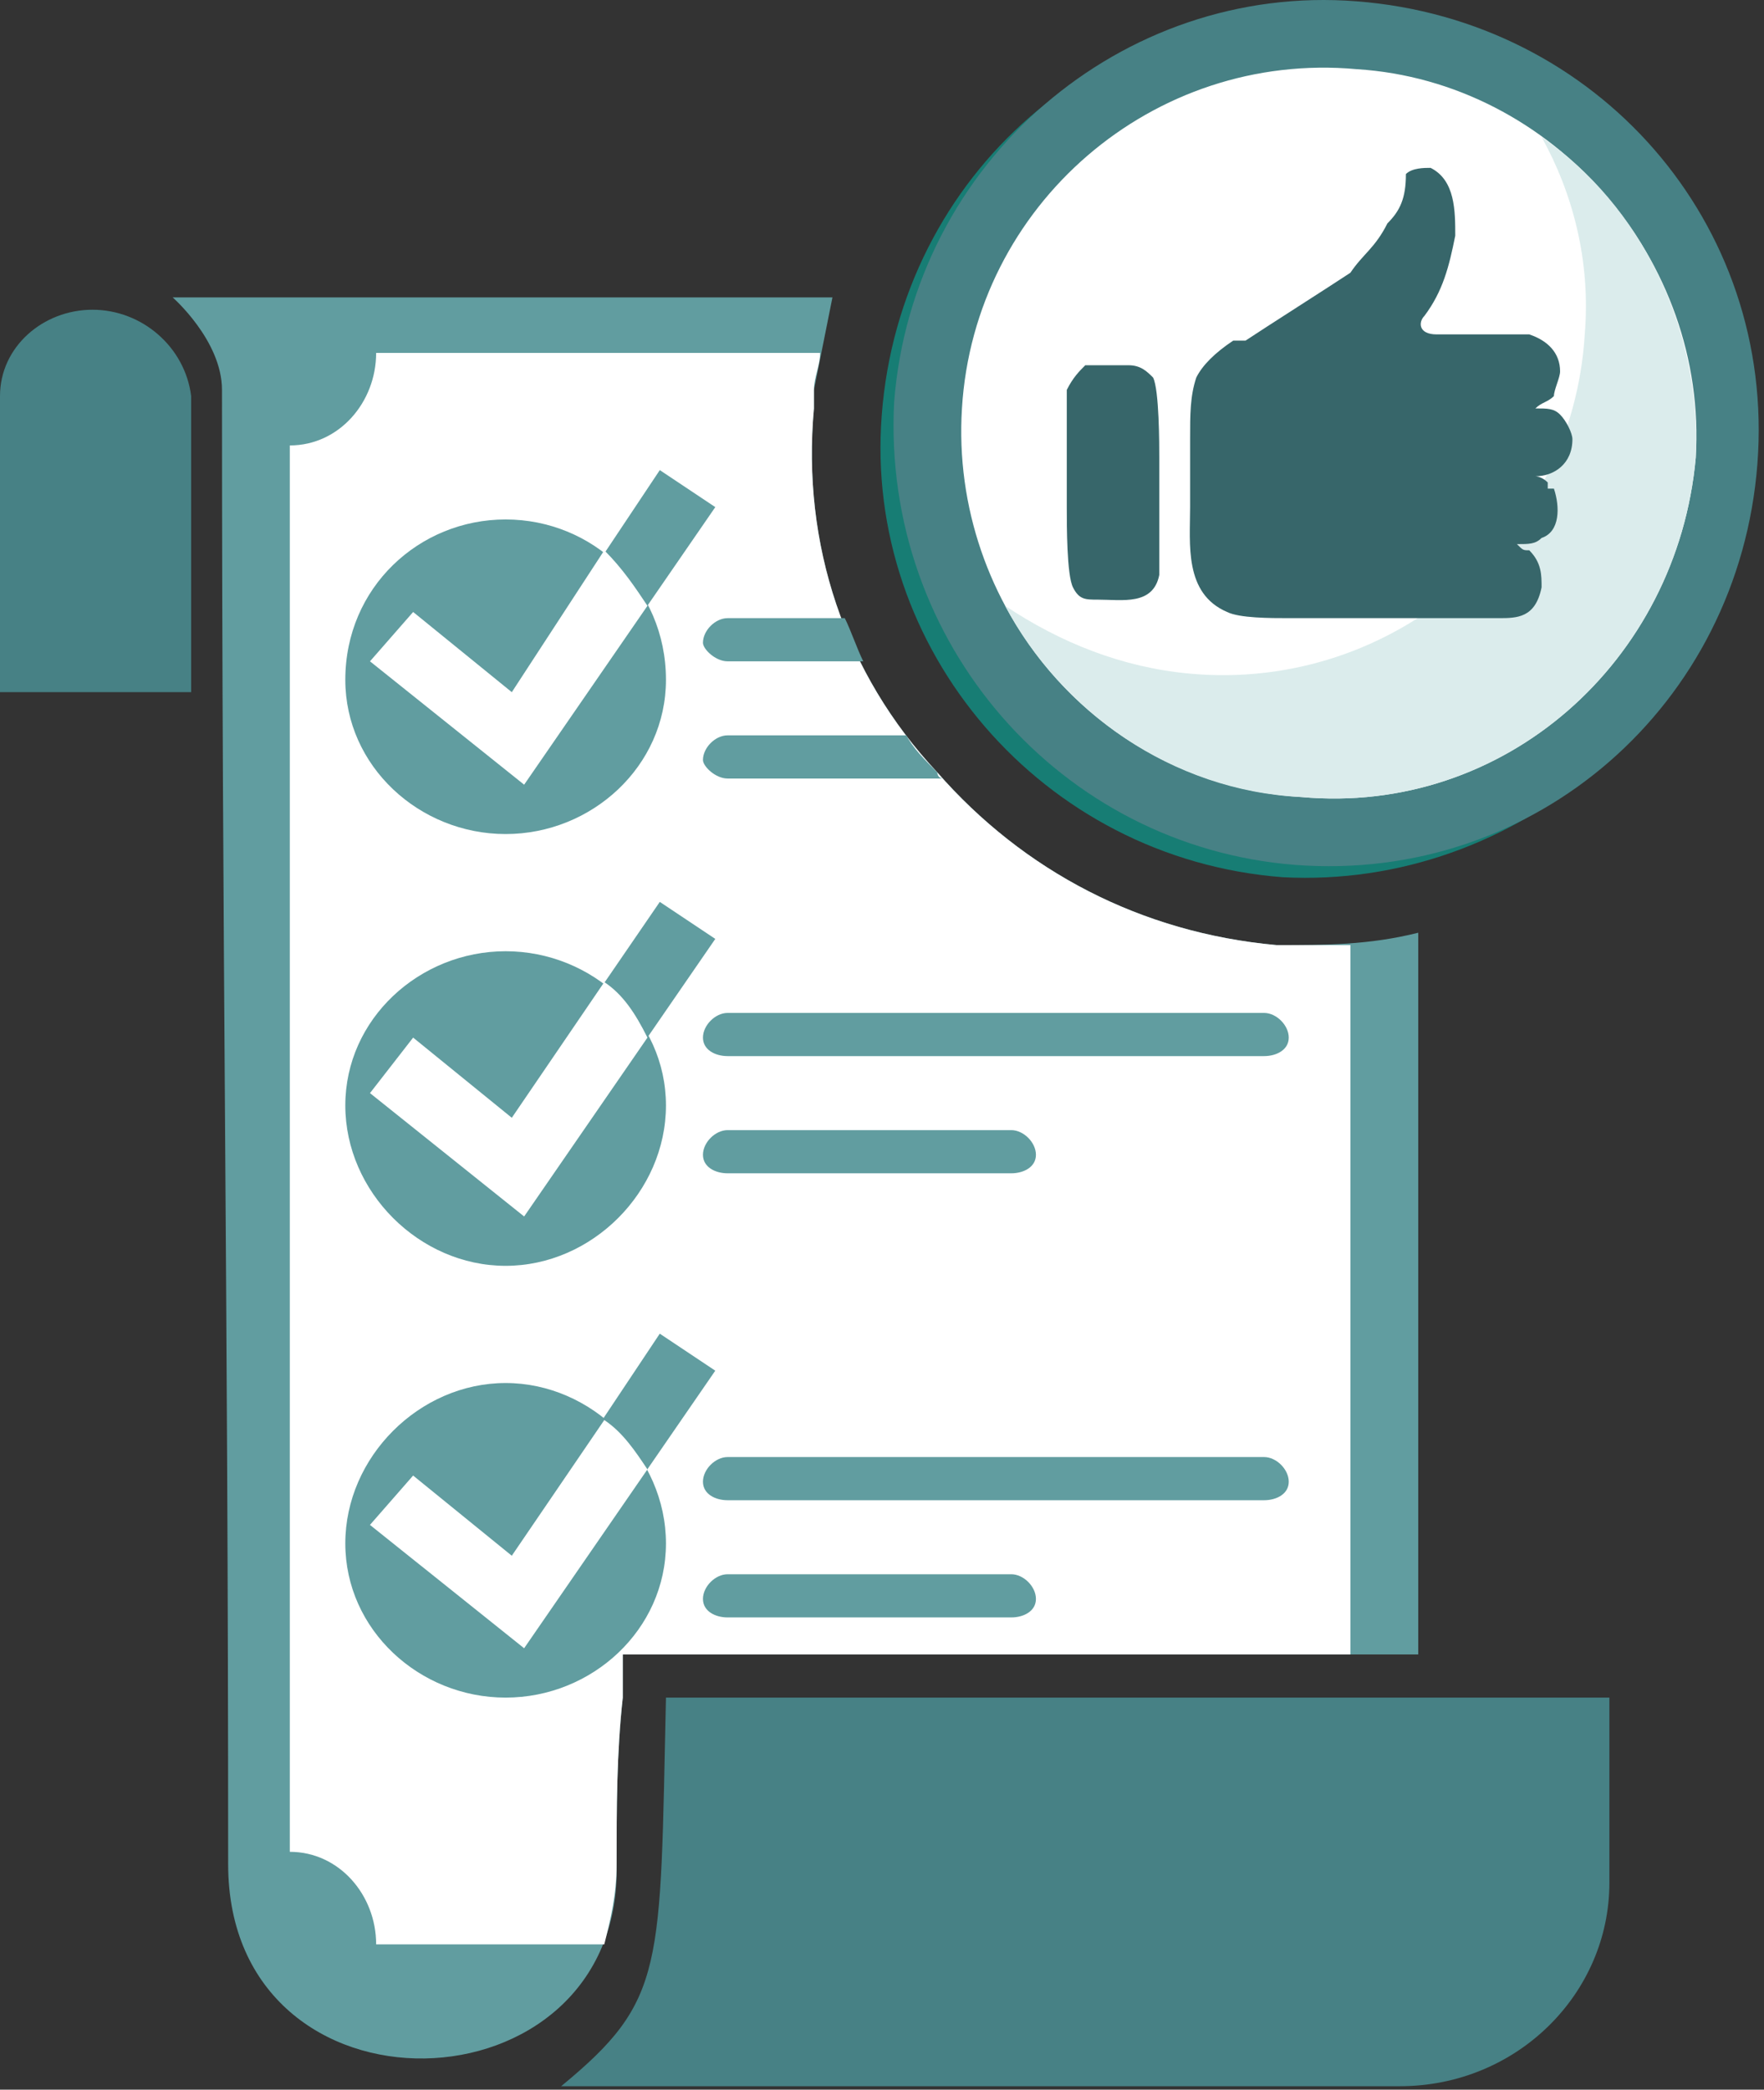<svg width="304" height="360" viewBox="0 0 304 360" fill="none" xmlns="http://www.w3.org/2000/svg">
<rect x="0" y="0" width="304" height="360" fill="#333333" stroke="none"/>
<path fill-rule="evenodd" clip-rule="evenodd" d="M32.943 119.245H0V68.237C0 59.736 7.439 53.36 15.94 53.36C24.441 53.36 31.88 59.736 32.943 68.237V119.245Z" fill="#478185"/>
<path fill-rule="evenodd" clip-rule="evenodd" d="M244.412 285.02H107.329V292.458C106.266 302.022 106.266 311.586 106.266 321.15C107.329 364.719 39.319 366.845 39.319 321.15C39.319 222.323 38.256 166.002 38.256 67.174C38.256 58.673 29.755 51.234 29.755 51.234H143.46C142.397 56.548 141.334 61.861 140.272 67.174V68.237C140.272 69.3 140.272 69.3 140.272 70.362C138.146 93.741 145.585 116.057 161.525 133.059C176.402 150.062 196.593 160.688 219.971 162.814C228.472 162.814 235.911 162.814 244.412 160.688C244.412 200.007 244.412 238.263 244.412 285.02Z" fill="#619DA0"/>
<path fill-rule="evenodd" clip-rule="evenodd" d="M232.723 285.02H107.329V292.458C106.266 302.022 106.266 311.586 106.266 321.15C106.266 326.463 105.204 330.714 104.141 334.965H64.823C64.823 326.463 58.447 319.025 49.945 319.025V76.738C58.447 76.738 64.823 69.299 64.823 60.798H141.334C141.334 62.923 140.271 65.049 140.271 67.174V68.237C140.271 69.299 140.271 69.299 140.271 70.362C138.146 93.741 145.585 116.056 161.525 133.059C176.402 150.062 196.593 160.688 219.971 162.814C224.222 162.814 228.472 162.814 232.723 162.814V285.02Z" fill="white"/>
<path fill-rule="evenodd" clip-rule="evenodd" d="M114.77 292.458H277.357V324.338C277.357 343.466 261.418 359.406 241.227 359.406H96.705C114.77 344.529 113.708 339.215 114.77 292.458Z" fill="#478185"/>
<path fill-rule="evenodd" clip-rule="evenodd" d="M87.138 89.49C102.015 89.49 114.767 101.18 114.767 117.119C114.767 131.997 102.015 143.686 87.138 143.686C72.261 143.686 59.509 131.997 59.509 117.119C59.509 101.18 72.261 89.49 87.138 89.49Z" fill="#619DA0"/>
<path d="M71.199 105.43L88.202 119.245L113.706 80.989L123.27 87.365L90.327 135.185L63.761 113.932L71.199 105.43Z" fill="#619DA0"/>
<path d="M71.199 105.43L88.202 119.245L104.142 94.803C107.33 97.991 109.455 101.179 111.58 104.367L90.327 135.185L63.761 113.931L71.199 105.43Z" fill="white"/>
<path fill-rule="evenodd" clip-rule="evenodd" d="M87.138 163.876C102.015 163.876 114.767 175.566 114.767 190.443C114.767 205.32 102.015 218.072 87.138 218.072C72.261 218.072 59.509 205.32 59.509 190.443C59.509 175.566 72.261 163.876 87.138 163.876Z" fill="#619DA0"/>
<path d="M71.199 178.754L88.202 192.568L113.706 155.375L123.27 161.751L90.327 209.571L63.761 188.318L71.199 178.754Z" fill="#619DA0"/>
<path d="M71.199 178.754L88.202 192.568L104.142 169.19C107.33 171.315 109.455 174.503 111.58 178.754L90.327 209.571L63.761 188.318L71.199 178.754Z" fill="white"/>
<path fill-rule="evenodd" clip-rule="evenodd" d="M87.138 238.262C102.015 238.262 114.767 251.014 114.767 265.892C114.767 280.769 102.015 292.458 87.138 292.458C72.261 292.458 59.509 280.769 59.509 265.892C59.509 251.014 72.261 238.262 87.138 238.262Z" fill="#619DA0"/>
<path d="M71.196 254.202L88.199 268.017L113.703 229.761L123.267 236.137L90.324 283.957L63.758 262.704L71.196 254.202Z" fill="#619DA0"/>
<path d="M71.196 254.203L88.199 268.017L104.139 244.639C107.327 246.764 109.452 249.952 111.578 253.14L90.324 283.957L63.758 262.704L71.196 254.203Z" fill="white"/>
<path d="M125.395 113.931C123.27 113.931 121.145 111.806 121.145 110.743C121.145 108.618 123.27 106.493 125.395 106.493H145.586C146.648 108.618 147.711 111.806 148.774 113.931H125.395Z" fill="#619DA0"/>
<path d="M125.395 134.122C123.27 134.122 121.145 131.997 121.145 130.934C121.145 128.809 123.27 126.683 125.395 126.683H156.212C157.275 128.809 159.4 130.934 161.526 133.059C161.526 133.059 161.526 134.122 162.588 134.122H125.395Z" fill="#619DA0"/>
<path d="M125.395 181.942C123.27 181.942 121.145 180.879 121.145 178.754C121.145 176.628 123.27 174.503 125.395 174.503H217.847C219.972 174.503 222.097 176.628 222.097 178.754C222.097 180.879 219.972 181.942 217.847 181.942H125.395Z" fill="#619DA0"/>
<path d="M125.395 202.132C123.27 202.132 121.145 201.07 121.145 198.944C121.145 196.819 123.27 194.694 125.395 194.694H174.278C176.403 194.694 178.528 196.819 178.528 198.944C178.528 201.07 176.403 202.132 174.278 202.132H125.395Z" fill="#619DA0"/>
<path d="M125.395 258.454C123.27 258.454 121.145 257.391 121.145 255.266C121.145 253.14 123.27 251.015 125.395 251.015H217.847C219.972 251.015 222.097 253.14 222.097 255.266C222.097 257.391 219.972 258.454 217.847 258.454H125.395Z" fill="#619DA0"/>
<path d="M125.395 278.644C123.27 278.644 121.145 277.581 121.145 275.456C121.145 273.33 123.27 271.205 125.395 271.205H174.278C176.403 271.205 178.528 273.33 178.528 275.456C178.528 277.581 176.403 278.644 174.278 278.644H125.395Z" fill="#619DA0"/>
<path d="M151.963 71.425C155.151 29.981 190.219 -0.836 231.663 2.352C272.044 5.54 302.861 40.608 300.735 82.051C297.547 122.433 261.417 153.25 221.036 151.124C179.592 147.936 148.775 111.806 151.963 71.425Z" fill="#177D74"/>
<path d="M154.09 69.3C157.278 27.856 193.408 -2.961 233.79 0.227C275.233 3.415 306.05 38.482 302.862 79.926C299.674 121.37 264.607 152.187 223.163 148.999C182.782 145.811 151.965 110.743 154.09 69.3Z" fill="#478185"/>
<path d="M165.779 70.362C167.904 35.294 198.721 8.728 233.789 11.915C267.794 14.041 294.361 44.858 292.236 78.863C289.048 113.931 259.293 140.498 224.225 137.31C189.157 135.184 163.654 104.367 165.779 70.362Z" fill="white"/>
<path d="M265.67 23.605C270.984 33.168 274.172 44.858 273.109 57.61C270.984 92.677 240.166 119.244 205.099 116.056C193.409 114.993 182.783 110.743 173.219 104.367C182.783 122.432 201.911 136.247 224.226 137.309C259.294 140.497 289.049 113.931 292.237 78.863C293.299 56.547 282.673 35.294 265.67 23.605Z" fill="#DBECEC"/>
<path fill-rule="evenodd" clip-rule="evenodd" d="M242.29 29.981C242.29 34.231 241.227 36.357 239.102 38.482C236.977 42.733 234.851 43.795 232.726 46.983C229.538 49.108 217.849 56.547 214.661 58.672C213.598 58.672 212.536 58.672 212.536 58.672C209.348 60.798 207.222 62.923 206.16 65.048C205.097 68.236 205.097 71.424 205.097 75.675C205.097 79.926 205.097 84.176 205.097 87.364C205.097 93.74 204.034 102.242 211.473 105.43C213.598 106.492 218.912 106.492 222.1 106.492H258.23C261.418 106.492 264.606 106.492 265.669 101.179C265.669 99.054 265.669 96.928 263.543 94.803C262.481 94.803 262.481 94.803 261.418 93.74C263.543 93.74 264.606 93.74 265.669 92.678C268.857 91.615 268.857 87.364 267.794 84.176C267.794 84.176 267.794 84.176 266.731 84.176C266.731 83.114 266.731 83.114 266.731 83.114C265.669 82.051 264.606 82.051 264.606 82.051C267.794 82.051 270.982 79.926 270.982 75.675C270.982 74.612 269.919 72.487 268.857 71.424C267.794 70.362 266.731 70.362 264.606 70.362C265.669 69.299 266.731 69.299 267.794 68.236C267.794 67.174 268.857 65.048 268.857 63.986C268.857 60.798 266.731 58.672 263.543 57.61C260.355 57.61 256.105 57.61 252.917 57.61C250.791 57.61 249.729 57.61 247.603 57.61C244.415 57.61 244.415 55.484 245.478 54.422C248.666 50.171 249.729 45.92 250.791 40.607C250.791 36.357 250.791 31.043 246.541 28.918C245.478 28.918 243.353 28.918 242.29 29.981ZM187.032 62.923C185.969 63.986 184.906 65.048 183.844 67.174C183.844 73.55 183.844 80.988 183.844 87.364C183.844 90.552 183.844 99.054 184.906 101.179C185.969 103.304 187.032 103.304 189.157 103.304C193.408 103.304 198.721 104.367 199.784 99.054C199.784 93.74 199.784 85.239 199.784 78.863C199.784 76.738 199.784 67.174 198.721 65.048C197.658 63.986 196.596 62.923 194.47 62.923C192.345 62.923 189.157 62.923 187.032 62.923Z" fill="#37666A"/>
</svg>

